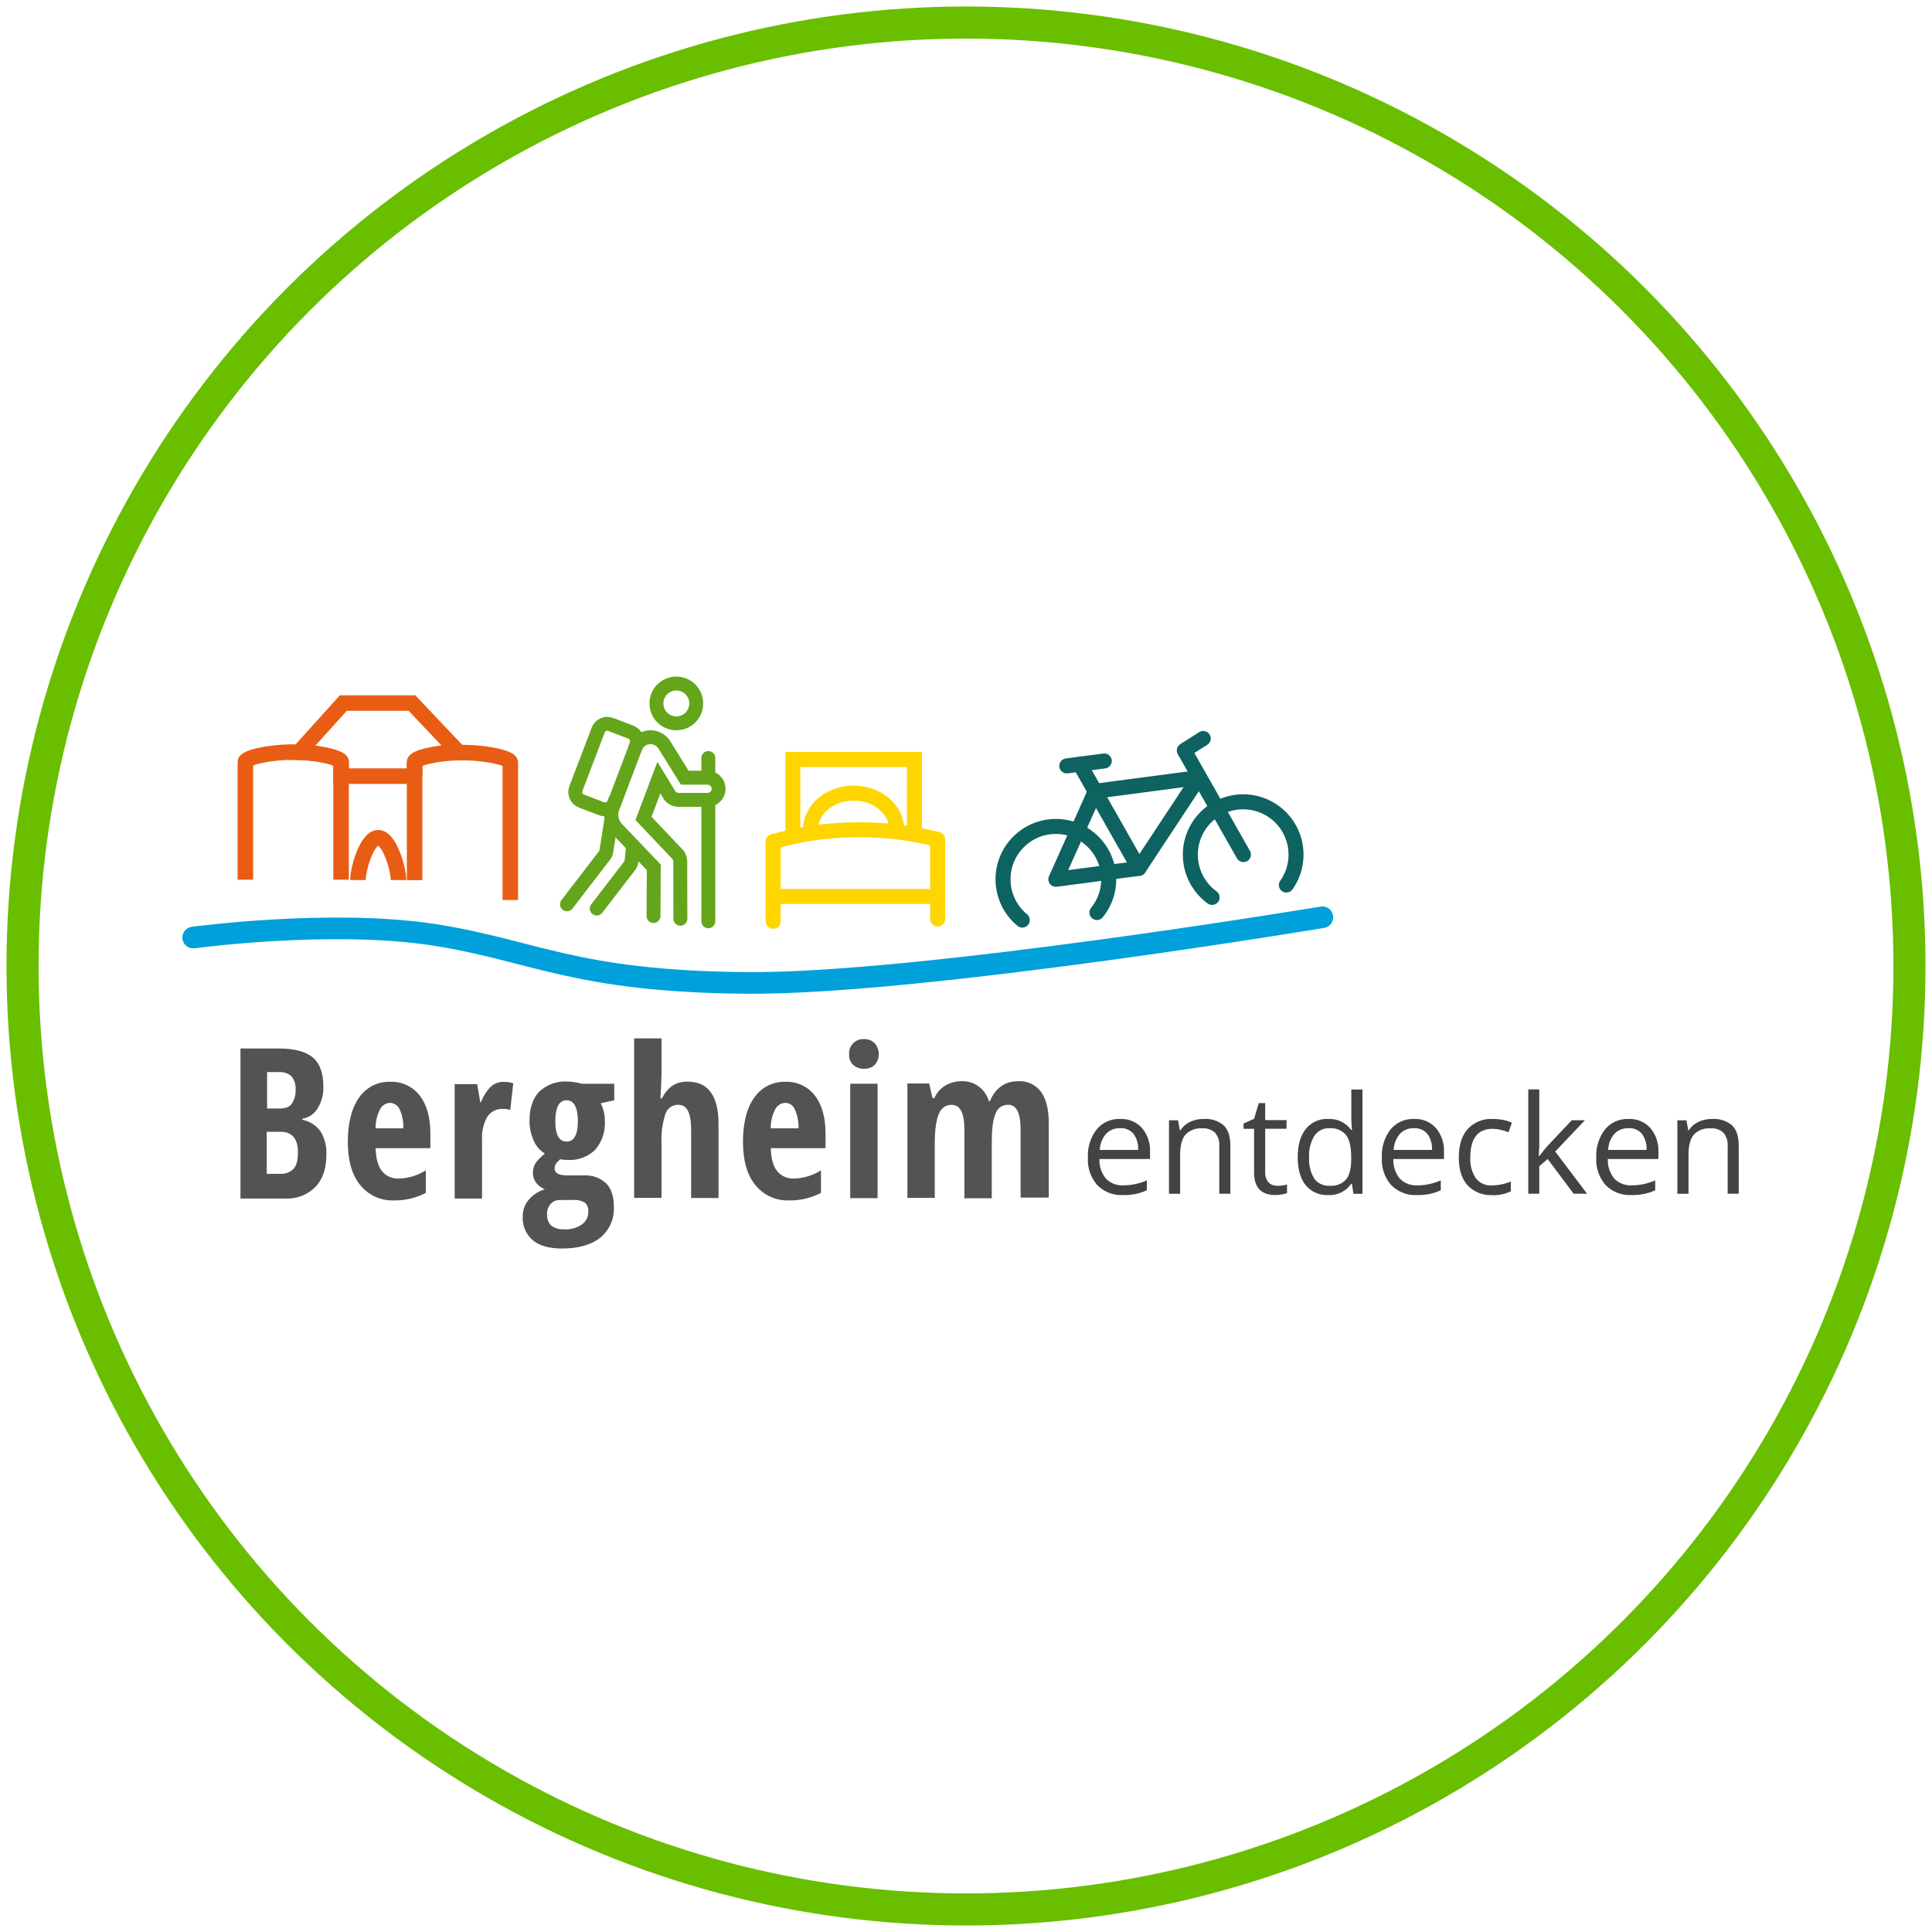 <?xml version="1.0" encoding="UTF-8"?>
<svg id="Engecken" xmlns="http://www.w3.org/2000/svg" viewBox="0 0 300 300">
  <defs>
    <style>
      .cls-1 {
        stroke: #00a0da;
        stroke-width: 3.36px;
      }

      .cls-1, .cls-2, .cls-3, .cls-4, .cls-5, .cls-6, .cls-7 {
        fill: none;
      }

      .cls-1, .cls-2, .cls-3, .cls-4, .cls-7 {
        stroke-linecap: round;
      }

      .cls-1, .cls-7 {
        stroke-linejoin: round;
      }

      .cls-2, .cls-3, .cls-4, .cls-5, .cls-6 {
        stroke-miterlimit: 10;
      }

      .cls-2, .cls-3, .cls-7 {
        stroke-width: 2.33px;
      }

      .cls-2, .cls-7 {
        stroke: #0e6260;
      }

      .cls-3 {
        stroke: #ffd500;
      }

      .cls-4 {
        stroke: #64a51c;
        stroke-width: 2.16px;
      }

      .cls-5 {
        stroke: #69be00;
        stroke-width: 4.98px;
      }

      .cls-6 {
        stroke: #e85d13;
        stroke-width: 2.41px;
      }

      .cls-8 {
        fill: #535353;
      }

      .cls-8, .cls-9 {
        stroke-width: 0px;
      }

      .cls-9 {
        fill: #434343;
      }
    </style>
  </defs>
  <circle class="cls-5" cx="150" cy="150" r="146.5"/>
  <g id="BG_entdecken" data-name="BG entdecken">
    <g id="Gruppe_705" data-name="Gruppe 705">
      <path id="Pfad_838" data-name="Pfad 838" class="cls-9" d="M174.38,185.57c-1.49.08-2.94-.48-3.99-1.54-1.03-1.18-1.56-2.72-1.46-4.28-.08-1.58.4-3.13,1.36-4.38.9-1.08,2.25-1.68,3.65-1.62,1.29-.06,2.53.46,3.39,1.41.87,1.04,1.31,2.37,1.25,3.72v1.09h-7.86c-.05,1.11.31,2.19,1.01,3.05.71.72,1.7,1.1,2.71,1.04,1.25,0,2.49-.27,3.64-.77v1.54c-.56.25-1.14.44-1.73.57-.65.12-1.31.18-1.97.17ZM173.92,175.19c-.83-.04-1.63.29-2.19.89-.59.7-.92,1.57-.96,2.48h5.96c.06-.9-.2-1.78-.73-2.51-.52-.6-1.29-.92-2.08-.87h0Z"/>
      <path id="Pfad_839" data-name="Pfad 839" class="cls-9" d="M189.33,185.36v-7.38c.06-.75-.17-1.49-.64-2.08-.54-.5-1.26-.75-1.99-.69-.97-.08-1.94.27-2.62.97-.56.65-.83,1.71-.83,3.2v5.99h-1.73v-11.41h1.41l.28,1.56h.08c.36-.57.88-1.02,1.49-1.31.67-.32,1.4-.47,2.13-.46,1.12-.08,2.24.27,3.1.99.69.66,1.04,1.72,1.04,3.18v7.44h-1.73Z"/>
      <path id="Pfad_840" data-name="Pfad 840" class="cls-9" d="M198.29,184.14c.3,0,.59-.02.88-.07.23-.03.45-.08.68-.14v1.32c-.26.11-.54.19-.83.22-.33.06-.65.09-.98.09-2.21,0-3.31-1.16-3.31-3.49v-6.79h-1.63v-.83l1.63-.72.73-2.44h1v2.64h3.31v1.34h-3.31v6.71c-.04.57.14,1.13.49,1.58.34.38.84.58,1.34.55Z"/>
      <path id="Pfad_841" data-name="Pfad 841" class="cls-9" d="M209.9,183.83h-.09c-.81,1.16-2.17,1.82-3.58,1.74-1.34.07-2.63-.5-3.48-1.53-.83-1.02-1.24-2.47-1.24-4.35s.42-3.34,1.25-4.38c.84-1.05,2.14-1.63,3.48-1.56,1.4-.07,2.73.56,3.56,1.69h.14l-.07-.82-.04-.8v-4.64h1.73v16.2h-1.4l-.23-1.53ZM206.45,184.12c.96.09,1.9-.27,2.56-.96.53-.64.8-1.68.8-3.11v-.36c0-1.62-.27-2.77-.81-3.46-.64-.74-1.6-1.12-2.58-1.04-.93-.04-1.81.41-2.33,1.18-.6,1.01-.88,2.17-.81,3.34-.08,1.16.2,2.31.8,3.3.54.75,1.43,1.17,2.35,1.11h0Z"/>
      <path id="Pfad_842" data-name="Pfad 842" class="cls-9" d="M220.02,185.57c-1.49.08-2.94-.48-3.99-1.54-1.03-1.18-1.55-2.72-1.46-4.28-.08-1.58.4-3.13,1.36-4.38.9-1.08,2.25-1.68,3.65-1.62,1.29-.06,2.53.46,3.39,1.41.87,1.04,1.31,2.37,1.25,3.72v1.09h-7.86c-.05,1.11.31,2.19,1.01,3.05.71.72,1.7,1.1,2.71,1.04,1.25,0,2.49-.27,3.64-.77v1.54c-.56.25-1.14.44-1.73.57-.65.12-1.31.18-1.97.17ZM219.55,175.19c-.83-.04-1.63.29-2.19.89-.59.7-.92,1.57-.96,2.48h5.96c.06-.89-.2-1.78-.73-2.51-.52-.59-1.29-.91-2.08-.87h0Z"/>
      <path id="Pfad_843" data-name="Pfad 843" class="cls-9" d="M231.72,185.57c-1.44.09-2.85-.47-3.84-1.52-.91-1.02-1.36-2.45-1.36-4.32s.46-3.38,1.38-4.42c1.01-1.08,2.45-1.65,3.93-1.56.55,0,1.1.06,1.65.17.45.08.88.22,1.29.42l-.53,1.47c-.41-.16-.82-.29-1.25-.38-.39-.09-.79-.14-1.2-.15-2.32,0-3.48,1.48-3.48,4.44-.07,1.14.22,2.27.85,3.23.6.77,1.54,1.19,2.51,1.12,1.01-.01,2-.22,2.93-.61v1.53c-.9.43-1.89.63-2.88.6Z"/>
      <path id="Pfad_844" data-name="Pfad 844" class="cls-9" d="M239.02,179.52c.43-.58.88-1.13,1.36-1.67l3.68-3.9h2.05l-4.62,4.86,4.95,6.55h-2.09l-4.03-5.39-1.3,1.12v4.27h-1.71v-16.2h1.71v8.59c0,.38-.03.97-.08,1.77h.08Z"/>
      <path id="Pfad_845" data-name="Pfad 845" class="cls-9" d="M253.32,185.57c-1.49.08-2.94-.48-3.99-1.54-1.03-1.18-1.56-2.72-1.46-4.28-.08-1.58.4-3.13,1.36-4.38.9-1.08,2.25-1.68,3.65-1.62,1.29-.06,2.53.46,3.39,1.41.87,1.04,1.31,2.37,1.25,3.72v1.09h-7.86c-.05,1.11.31,2.19,1.01,3.05.71.72,1.7,1.1,2.71,1.04,1.25,0,2.49-.27,3.64-.77v1.54c-.56.25-1.14.44-1.73.57-.65.12-1.31.18-1.97.17ZM252.86,175.19c-.83-.04-1.63.29-2.19.89-.59.7-.92,1.57-.96,2.48h5.97c.06-.9-.2-1.78-.73-2.51-.52-.6-1.29-.92-2.08-.87h0Z"/>
      <path id="Pfad_846" data-name="Pfad 846" class="cls-9" d="M268.27,185.36v-7.38c.06-.75-.17-1.49-.64-2.08-.54-.5-1.26-.75-1.99-.69-.97-.08-1.94.27-2.62.97-.56.65-.83,1.71-.83,3.2v5.99h-1.73v-11.41h1.41l.28,1.56h.08c.36-.57.88-1.02,1.49-1.31.67-.32,1.4-.47,2.13-.46,1.12-.08,2.24.27,3.1.99.69.66,1.04,1.72,1.04,3.18v7.44h-1.73Z"/>
    </g>
    <g id="Gruppe_700" data-name="Gruppe 700">
      <g id="Gruppe_699" data-name="Gruppe 699">
        <line id="Linie_144" data-name="Linie 144" class="cls-3" x1="120.06" y1="130.69" x2="120.06" y2="143.06"/>
        <line id="Linie_145" data-name="Linie 145" class="cls-3" x1="145.6" y1="130.69" x2="145.6" y2="142.7"/>
      </g>
      <line id="Linie_146" data-name="Linie 146" class="cls-3" x1="144.05" y1="139.2" x2="121.05" y2="139.2"/>
      <path id="Pfad_847" data-name="Pfad 847" class="cls-3" d="M120.06,130.68c4.35-1.24,8.84-1.86,13.36-1.83,4.11-.02,8.2.48,12.18,1.5"/>
      <path id="Pfad_848" data-name="Pfad 848" class="cls-3" d="M123.11,129.77v-11.84h18.88v10.67"/>
      <path id="Pfad_849" data-name="Pfad 849" class="cls-3" d="M125.85,128.85c0-3.15,3-5.7,6.7-5.7s6.7,2.55,6.7,5.7"/>
    </g>
    <g id="Gruppe_701" data-name="Gruppe 701">
      <circle id="Ellipse_33" data-name="Ellipse 33" class="cls-4" cx="105.02" cy="109.23" r="3.09"/>
      <path id="Pfad_850" data-name="Pfad 850" class="cls-4" d="M105.65,142.66l-.02-8.88c0-.48-.2-.94-.55-1.26l-5.16-5.44,2.39-6.33,1.75,2.86c.33.37.8.59,1.3.59h4.51c.95,0,1.72-.77,1.72-1.72s-.77-1.72-1.72-1.72h-3.54l-3.23-5.19c-.79-1.15-2.37-1.44-3.52-.65-.39.27-.69.64-.88,1.07l-3.62,9.56c-.35,1.05-.11,2.21.63,3.05l5.81,6.08-.04,7.56"/>
      <path id="Pfad_851" data-name="Pfad 851" class="cls-4" d="M98.3,131.32l-.21,2.2c-.02.29-.11.58-.25.83l-5.18,6.73"/>
      <path id="Pfad_852" data-name="Pfad 852" class="cls-4" d="M88.04,140.42l5.88-7.65h.01c.12-.16.19-.34.21-.54l.82-5.15"/>
      <path id="Pfad_853" data-name="Pfad 853" class="cls-4" d="M95.52,124.28l-.16.44c-.3.77-1.16,1.16-1.93.87l-3.14-1.2c-.77-.3-1.16-1.16-.87-1.93l3.47-9.1c.3-.77,1.16-1.16,1.93-.87l3.14,1.2c.77.3,1.16,1.16.87,1.93l-.23.61"/>
      <line id="Linie_147" data-name="Linie 147" class="cls-4" x1="109.99" y1="124.58" x2="109.99" y2="143.06"/>
      <line id="Linie_148" data-name="Linie 148" class="cls-4" x1="109.99" y1="117.7" x2="109.99" y2="120.61"/>
    </g>
    <g id="Gruppe_702" data-name="Gruppe 702">
      <path id="Pfad_854" data-name="Pfad 854" class="cls-2" d="M158.74,142.87c-3.5-2.88-4-8.05-1.12-11.55s8.05-4,11.55-1.12c3.48,2.86,4,8,1.16,11.5"/>
      <path id="Pfad_855" data-name="Pfad 855" class="cls-2" d="M188.22,139.35c-3.67-2.66-4.48-7.79-1.82-11.46,2.66-3.67,7.79-4.48,11.46-1.82,3.63,2.63,4.47,7.69,1.89,11.36"/>
      <path id="Pfad_856" data-name="Pfad 856" class="cls-7" d="M163.95,136.54l12.9-1.7,9.31-14.1-16.08,2.12-6.13,13.68Z"/>
      <line id="Linie_149" data-name="Linie 149" class="cls-7" x1="167.67" y1="118.67" x2="176.85" y2="134.84"/>
      <path id="Pfad_857" data-name="Pfad 857" class="cls-7" d="M193.08,132.7l-9.18-16.17,2.94-1.86"/>
      <line id="Linie_150" data-name="Linie 150" class="cls-7" x1="165.65" y1="118.93" x2="171.47" y2="118.16"/>
    </g>
    <g id="Logo_-_Basis" data-name="Logo - Basis">
      <path id="Pfad_84" data-name="Pfad 84" class="cls-6" d="M52.96,136.6v-18.3c0-.58-3.38-1.51-7.46-1.51s-7.4.93-7.4,1.51v18.3"/>
      <path id="Pfad_85" data-name="Pfad 85" class="cls-6" d="M79.24,139.75v-21.38c0-.58-3.38-1.51-7.46-1.51s-7.4.93-7.4,1.51v18.3"/>
      <path id="Pfad_86" data-name="Pfad 86" class="cls-6" d="M64.38,120.52v-2.21c0-.58,2.97-1.46,6.82-1.51l-7.23-7.63h-10.66l-6.88,7.63c3.67.12,6.53.99,6.53,1.51v2.21h11.42Z"/>
      <path id="Pfad_87" data-name="Pfad 87" class="cls-6" d="M55.58,136.66c0-1.75,1.4-6.58,3.15-6.58s3.15,4.84,3.15,6.58"/>
      <path id="Pfad_88" data-name="Pfad 88" class="cls-1" d="M30,145.58s21.15-2.86,37.12-.47c15.91,2.45,21.85,7.28,48.77,7.52,26.86.23,89.44-10.2,89.44-10.2"/>
      <path id="Pfad_216" data-name="Pfad 216" class="cls-8" d="M37.34,162.81h5.94c2.45,0,4.2.47,5.3,1.4s1.63,2.45,1.63,4.49c.05,1.19-.26,2.36-.87,3.38-.52.87-1.39,1.47-2.39,1.63v.17c1.16.22,2.19.89,2.86,1.86.64,1.09.94,2.35.87,3.61,0,2.1-.58,3.79-1.69,4.95-1.23,1.23-2.92,1.89-4.66,1.81h-6.99v-23.31ZM41.42,172.13h1.98c.93,0,1.57-.23,1.92-.76.41-.64.62-1.39.58-2.16.06-.75-.17-1.5-.64-2.1-.55-.46-1.26-.69-1.98-.64h-1.81v5.65h-.06ZM41.42,175.74v6.53h2.16c.77.04,1.51-.26,2.04-.82.47-.52.64-1.4.64-2.56,0-2.1-.93-3.15-2.74-3.15h-2.1Z"/>
      <path id="Pfad_217" data-name="Pfad 217" class="cls-8" d="M61.17,186.4c-2.03.08-3.97-.81-5.24-2.39-1.28-1.57-1.92-3.79-1.92-6.7s.58-5.24,1.75-6.88c1.09-1.59,2.91-2.51,4.84-2.45,1.76-.07,3.46.71,4.54,2.1,1.11,1.4,1.69,3.38,1.69,5.94v2.27h-8.51c.06,1.57.35,2.74.99,3.55.62.77,1.57,1.2,2.56,1.17,1.51-.03,2.98-.47,4.25-1.28v3.5c-1.53.8-3.23,1.2-4.95,1.17ZM60.53,171.25c-.64.04-1.22.42-1.51.99-.48.92-.72,1.94-.7,2.97h4.31c.04-1.02-.16-2.04-.58-2.97-.27-.59-.86-.98-1.51-.99Z"/>
      <path id="Pfad_218" data-name="Pfad 218" class="cls-8" d="M78.19,167.99c.51-.01,1.03.07,1.51.23l-.47,4.14c-.37-.13-.77-.19-1.17-.17-.96-.04-1.86.43-2.39,1.22-.6,1.08-.89,2.32-.82,3.55v9.15h-4.25v-17.77h3.5l.47,2.8h.12c.33-.89.85-1.71,1.51-2.39.54-.5,1.25-.77,1.98-.76Z"/>
      <path id="Pfad_219" data-name="Pfad 219" class="cls-8" d="M95.38,168.34v2.51l-2.1.47c.44.86.66,1.83.64,2.8.09,1.62-.46,3.2-1.51,4.43-1.14,1.09-2.68,1.66-4.25,1.57-.39,0-.78-.03-1.17-.12l-.58.58c-.18.23-.28.52-.29.82,0,.76.64,1.11,1.92,1.11h2.56c1.28-.08,2.55.36,3.5,1.22.82.82,1.22,2.04,1.22,3.67.1,1.84-.68,3.61-2.1,4.78-1.4,1.11-3.38,1.69-5.94,1.69-1.98,0-3.5-.41-4.54-1.28-1.07-.91-1.65-2.27-1.57-3.67-.02-.96.31-1.89.93-2.62.66-.77,1.53-1.34,2.51-1.63-.53-.21-.99-.55-1.34-.99-.34-.45-.53-1.01-.52-1.57,0-.34.06-.67.17-.99.1-.3.26-.58.47-.82.37-.43.78-.82,1.22-1.17-.78-.48-1.4-1.19-1.75-2.04-.43-.97-.65-2.02-.64-3.09,0-1.92.52-3.44,1.51-4.49,1.18-1.1,2.76-1.67,4.37-1.57.41.02.82.05,1.22.12.35.05.71.13,1.05.23h5.01v.06ZM84.95,188.68c-.02.61.21,1.2.64,1.63.54.4,1.2.6,1.86.58,1.03.08,2.06-.18,2.91-.76.64-.46,1.01-1.2.99-1.98.06-.52-.14-1.04-.52-1.4-.58-.34-1.25-.48-1.92-.41h-2.04c-.54-.01-1.05.23-1.4.64-.39.47-.58,1.08-.52,1.69ZM86.23,174.11c0,2.1.58,3.15,1.75,3.15s1.75-1.05,1.75-3.15-.58-3.26-1.75-3.26-1.75,1.11-1.75,3.26h0Z"/>
      <path id="Pfad_220" data-name="Pfad 220" class="cls-8" d="M107.32,186.05v-10.6c0-2.62-.64-3.9-1.98-3.9-.95-.03-1.79.6-2.04,1.51-.45,1.43-.65,2.93-.58,4.43v8.51h-4.25v-24.76h4.25v5.54c0,.7-.06,1.98-.17,3.79h.23c.87-1.75,2.16-2.62,3.9-2.62,1.63,0,2.86.52,3.67,1.63s1.22,2.74,1.22,4.84v11.6h-4.25v.06Z"/>
      <path id="Pfad_221" data-name="Pfad 221" class="cls-8" d="M122.53,186.4c-2.03.08-3.97-.81-5.24-2.39-1.28-1.57-1.92-3.79-1.92-6.7s.58-5.24,1.75-6.88c1.09-1.59,2.91-2.51,4.84-2.45,1.76-.07,3.46.71,4.54,2.1,1.11,1.4,1.69,3.38,1.69,5.94v2.27h-8.51c.06,1.57.35,2.74.99,3.55.62.77,1.57,1.2,2.56,1.17,1.51-.03,2.98-.47,4.25-1.28v3.5c-1.53.8-3.23,1.2-4.95,1.17ZM121.89,171.25c-.64.04-1.22.42-1.51.99-.48.92-.72,1.94-.7,2.97h4.31c.04-1.02-.16-2.04-.58-2.97-.26-.6-.86-1-1.51-.99Z"/>
      <path id="Pfad_222" data-name="Pfad 222" class="cls-8" d="M131.85,163.68c-.07-1.21.85-2.26,2.07-2.33.09,0,.18,0,.27,0,.61-.02,1.2.21,1.63.64.85.96.85,2.42,0,3.38-.44.4-1.03.61-1.63.58-.62.04-1.23-.17-1.69-.58-.47-.43-.7-1.06-.64-1.69ZM136.22,186.05h-4.2v-17.77h4.25v17.77h-.06Z"/>
      <path id="Pfad_223" data-name="Pfad 223" class="cls-8" d="M158.48,186.05v-10.6c0-2.62-.64-3.9-1.92-3.9-.9-.04-1.71.54-1.98,1.4-.41.93-.58,2.45-.58,4.49v8.62h-4.25v-10.6c0-2.62-.64-3.9-1.98-3.9-.9-.02-1.7.55-1.98,1.4-.41.93-.64,2.45-.64,4.54v8.51h-4.25v-17.77h3.38l.52,2.27h.29c.35-.83.97-1.53,1.75-1.98.73-.41,1.55-.64,2.39-.64,1.99-.12,3.78,1.17,4.31,3.09h.17c.87-2.04,2.33-3.09,4.37-3.09,1.38-.09,2.72.52,3.55,1.63.82,1.11,1.22,2.74,1.22,4.84v11.6h-4.37v.12Z"/>
    </g>
  </g>
</svg>